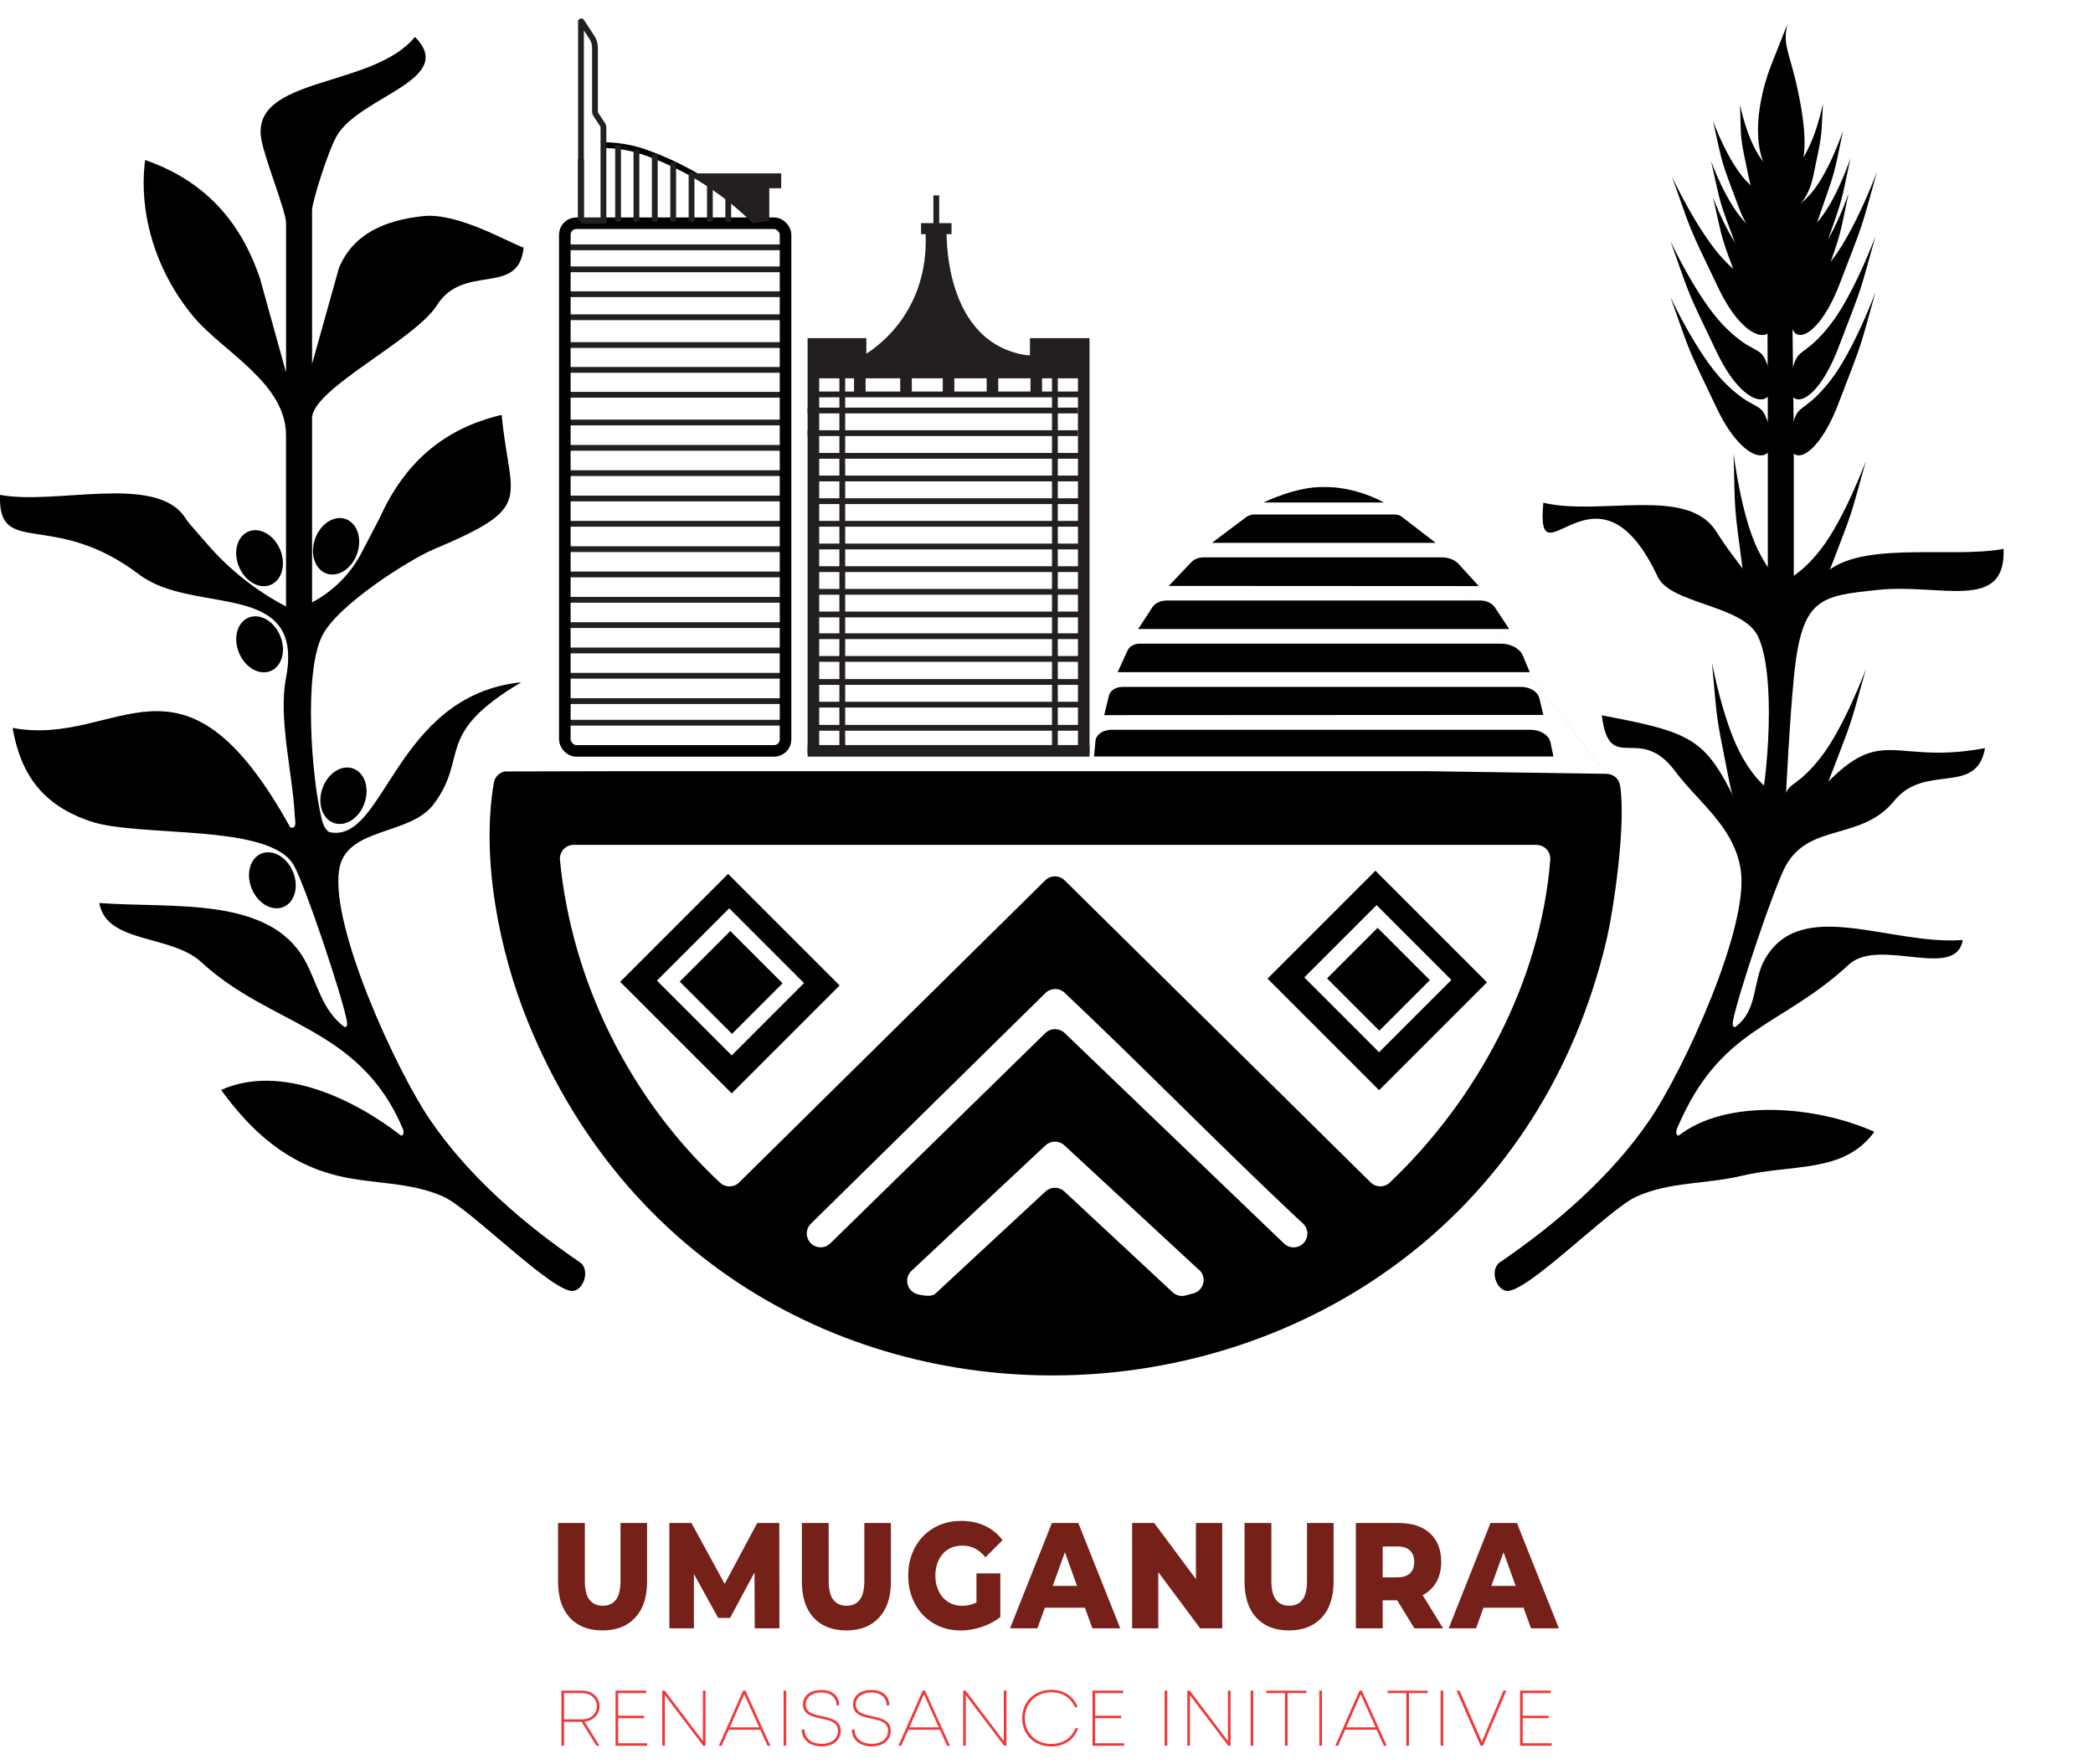<svg viewBox="0 112.717 361.555 304.753" xmlns="http://www.w3.org/2000/svg" style="max-height: 500px" width="361.555" height="304.753"><g id="Layer_1"><path fill="#752018" d="M104.07,394.36c-2.42,0-4.3-.74-5.65-2.21s-2.02-3.55-2.02-6.24v-10.11h4.63v9.96c0,1.54.27,2.65.82,3.33.55.68,1.3,1.01,2.27,1.01s1.72-.34,2.26-1.01.81-1.79.81-3.33v-9.96h4.59v10.11c0,2.69-.68,4.77-2.05,6.24s-3.25,2.21-5.65,2.21Z"/><path fill="#752018" d="M115.63,394v-18.2h3.81l6.76,12.38h-2.01l6.62-12.38h3.81l.02,18.2h-4.26l-.05-11h.73l-4.94,9.2h-2.06l-5.08-9.2h.89v11h-4.26Z"/><path fill="#752018" d="M146.19,394.36c-2.42,0-4.3-.74-5.65-2.21s-2.02-3.55-2.02-6.24v-10.11h4.63v9.96c0,1.54.27,2.65.82,3.33.55.68,1.3,1.01,2.27,1.01s1.72-.34,2.26-1.01.81-1.79.81-3.33v-9.96h4.59v10.11c0,2.69-.68,4.77-2.05,6.24s-3.25,2.21-5.65,2.21Z"/><path fill="#752018" d="M165.92,394.36c-1.31,0-2.51-.23-3.6-.69-1.09-.46-2.04-1.11-2.85-1.95-.81-.84-1.44-1.84-1.9-3-.45-1.16-.68-2.43-.68-3.82s.23-2.66.68-3.82c.45-1.16,1.09-2.16,1.91-3s1.78-1.49,2.89-1.95c1.11-.46,2.33-.69,3.67-.69,1.53,0,2.9.29,4.12.86s2.22,1.4,3.02,2.47l-2.95,2.96c-.56-.69-1.17-1.2-1.81-1.53-.65-.33-1.37-.49-2.16-.49-.7,0-1.34.12-1.92.36-.58.24-1.07.59-1.47,1.05-.41.46-.72,1.01-.95,1.65-.23.64-.34,1.35-.34,2.13s.11,1.46.34,2.11c.23.64.54,1.19.95,1.65.41.46.89.81,1.46,1.07.57.25,1.2.38,1.88.38s1.36-.12,2.01-.38c.66-.25,1.32-.68,1.99-1.29l2.6,3.61c-.95.75-2.04,1.32-3.26,1.72-1.23.4-2.43.6-3.62.6ZM172.8,392.05l-4.12-.68v-6.86h4.12v7.54Z"/><path fill="#752018" d="M174.48,394l7.23-18.2h4.56l7.25,18.2h-4.82l-5.66-15.68h1.83l-5.66,15.68h-4.73ZM178.44,390.44l1.19-3.77h8l1.19,3.77h-10.39Z"/><path fill="#752018" d="M195.57,394v-18.2h3.81l9.01,12.12h-1.8v-12.12h4.54v18.2h-3.81l-9.03-12.12h1.8v12.12h-4.52Z"/><path fill="#752018" d="M222.66,394.36c-2.42,0-4.3-.74-5.65-2.21-1.35-1.47-2.02-3.55-2.02-6.24v-10.11h4.63v9.96c0,1.54.27,2.65.82,3.33.55.68,1.3,1.01,2.27,1.01s1.72-.34,2.26-1.01.81-1.79.81-3.33v-9.96h4.59v10.11c0,2.69-.68,4.77-2.05,6.24s-3.25,2.21-5.65,2.21Z"/><path fill="#752018" d="M234.22,394v-18.2h7.3c2.4,0,4.24.6,5.52,1.79,1.28,1.2,1.92,2.83,1.92,4.91,0,1.4-.29,2.6-.88,3.59-.58.99-1.42,1.75-2.52,2.28-1.09.53-2.39.79-3.88.79h-4.91l2.08-2.18v7.02h-4.63ZM238.85,387.58l-2.08-2.39h4.63c.97,0,1.69-.23,2.18-.7.48-.47.72-1.13.72-1.98s-.24-1.46-.72-1.94c-.48-.48-1.21-.71-2.18-.71h-4.63l2.08-2.37v10.09ZM244.33,394l-4.07-6.63h4.94l4.09,6.63h-4.96Z"/><path fill="#752018" d="M250.25,394l7.23-18.2h4.56l7.25,18.2h-4.82l-5.66-15.68h1.83l-5.66,15.68h-4.73ZM254.21,390.44l1.19-3.77h8l1.19,3.77h-10.39Z"/><path fill="#ee393a" d="M100.98,410.13l2.58,4.15h-.53l-2.56-4.13h-3.03v4.13h-.46v-9.52h3.59c1.74,0,3,1.13,3,2.7,0,1.43-1.07,2.5-2.59,2.66ZM97.44,409.72h3.11c1.5,0,2.55-.95,2.55-2.26s-1.06-2.27-2.55-2.27h-3.11v4.53Z"/><path fill="#ee393a" d="M111.8,413.85v.43h-5.47v-9.52h5.31v.43h-4.85v3.91h4.48v.42h-4.48v4.33h5.01Z"/><path fill="#ee393a" d="M121.88,404.76v9.52h-.4l-6.62-8.73v8.73h-.46v-9.52h.42l6.6,8.71v-8.71h.46Z"/><path fill="#ee393a" d="M131.33,411.52h-5.44l-1.22,2.76h-.49l4.19-9.52h.4l4.31,9.52h-.5l-1.24-2.76ZM126.07,411.1h5.07l-2.57-5.7-2.5,5.7Z"/><path fill="#ee393a" d="M135.36,404.76h.46v9.52h-.46v-9.52Z"/><path fill="#ee393a" d="M138.5,411.48h.47c0,1.5,1.2,2.47,3,2.47,1.64,0,2.79-.9,2.79-2.24,0-1.51-1.39-1.8-2.87-2.11-1.53-.32-3.18-.68-3.18-2.44,0-1.53,1.25-2.51,3.18-2.51s3.08,1.05,3.08,2.65h-.46c0-1.35-1.05-2.22-2.62-2.22s-2.71.81-2.71,2.07c0,1.44,1.4,1.73,2.85,2.04,1.56.34,3.2.69,3.2,2.53,0,1.62-1.36,2.68-3.26,2.68-2.08,0-3.47-1.15-3.47-2.91Z"/><path fill="#ee393a" d="M147.15,411.48h.47c0,1.5,1.2,2.47,3,2.47,1.64,0,2.79-.9,2.79-2.24,0-1.51-1.39-1.8-2.87-2.11-1.53-.32-3.18-.68-3.18-2.44,0-1.53,1.25-2.51,3.18-2.51s3.08,1.05,3.08,2.65h-.46c0-1.35-1.05-2.22-2.62-2.22s-2.71.81-2.71,2.07c0,1.44,1.4,1.73,2.85,2.04,1.56.34,3.2.69,3.2,2.53,0,1.62-1.36,2.68-3.26,2.68-2.08,0-3.47-1.15-3.47-2.91Z"/><path fill="#ee393a" d="M162.35,411.52h-5.44l-1.22,2.76h-.49l4.19-9.52h.4l4.31,9.52h-.5l-1.24-2.76ZM157.1,411.1h5.07l-2.57-5.7-2.5,5.7Z"/><path fill="#ee393a" d="M173.86,404.76v9.52h-.4l-6.62-8.73v8.73h-.46v-9.52h.42l6.6,8.71v-8.71h.46Z"/><path fill="#ee393a" d="M176.58,409.53c0-2.84,2.1-4.91,5.04-4.91,2.17,0,3.87,1.15,4.55,3h-.48c-.66-1.6-2.15-2.57-4.07-2.57-2.65,0-4.57,1.87-4.57,4.47s1.9,4.45,4.57,4.45c1.97,0,3.5-1.02,4.16-2.73h.47c-.67,1.97-2.4,3.17-4.63,3.17-2.95,0-5.04-2.04-5.04-4.89Z"/><path fill="#ee393a" d="M194.19,413.85v.43h-5.47v-9.52h5.31v.43h-4.85v3.91h4.49v.42h-4.49v4.33h5.01Z"/><path fill="#ee393a" d="M201.18,404.76h.46v9.52h-.46v-9.52Z"/><path fill="#ee393a" d="M212.58,404.76v9.52h-.4l-6.62-8.73v8.73h-.46v-9.52h.42l6.6,8.71v-8.71h.46Z"/><path fill="#ee393a" d="M216.04,404.76h.46v9.52h-.46v-9.52Z"/><path fill="#ee393a" d="M225.65,405.19h-3.22v9.09h-.46v-9.09h-3.22v-.42h6.91v.42Z"/><path fill="#ee393a" d="M227.9,404.76h.46v9.52h-.46v-9.52Z"/><path fill="#ee393a" d="M237.81,411.52h-5.44l-1.22,2.76h-.49l4.19-9.52h.4l4.3,9.52h-.5l-1.24-2.76ZM232.56,411.1h5.07l-2.57-5.7-2.5,5.7Z"/><path fill="#ee393a" d="M246.61,405.19h-3.22v9.09h-.46v-9.09h-3.22v-.42h6.91v.42Z"/><path fill="#ee393a" d="M248.86,404.76h.46v9.52h-.46v-9.52Z"/><path fill="#ee393a" d="M260.22,404.76l-4.05,9.52h-.4l-4.15-9.52h.51l3.85,8.83,3.73-8.83h.5Z"/><path fill="#ee393a" d="M268.05,413.85v.43h-5.47v-9.52h5.31v.43h-4.85v3.91h4.49v.42h-4.49v4.33h5.01Z"/></g><g id="Layer_6"><path d="M237.26,195.01,277.53,246.39c1.15.02,2.13.84,2.32,1.97,1.1,6.68-1.13,21.68-2.38,26.93-22.06,92.51-150.54,102.18-186.32,13.83-4.97-12.28-8.07-28.11-5.84-41.21.12-.71.57-1.33,1.21-1.68.31-.17.62-.25.69-.25l21.3-.05h28.45s20.96,0,20.96,0h7.48s26.95,0,26.95,0h53.9l31.29.46ZM265.41,258.66H99.1c-1.42,0-2.51,1.23-2.37,2.65,2.08,21.18,12.19,41.31,27.68,55.73.93.86,2.38.82,3.28-.07l52.87-52.18c.93-.92,2.42-.92,3.35,0l52.85,52.17c.91.9,2.37.93,3.3.05,15.18-14.41,26.07-34.71,27.74-55.75.11-1.39-.98-2.59-2.38-2.59ZM222.72,321.87c-13.1-12.38-25.7-25.28-38.81-37.66-.93-.88-2.4-.86-3.31.04l-40.52,39.85c-1.16,1.14-.86,3.09.6,3.83h0c.91.46,2.01.29,2.74-.42l37.16-36.34c.92-.9,2.39-.91,3.32-.02l37.91,36.38c.73.7,1.82.86,2.72.41h0c1.48-.75,1.76-2.74.55-3.88-.79-.73-1.58-1.45-2.35-2.19ZM207.15,332.11l-23.29-21.55c-.92-.85-2.34-.84-3.25,0l-23.15,21.68c-1.39,1.3-.76,3.61,1.09,4.06,1.31.32,2.58.4,3.08-.16l18.98-17.61c.92-.85,2.33-.85,3.25,0l18.71,17.42c.6.56,1.46.77,2.25.55l1.35-.37c1.8-.49,2.36-2.78.99-4.05Z"/><path d="M309.87,187.9v29.58l2.28-2.2c.86-.83,1.6-1.76,2.35-2.69,5.55-6.87,22.34-3.28,31.61-5.06.43,10.99-10.9,5.93-21.72,7.09-10.03,1.07-13.18,1.27-14.52,15.22-.68,7.13-1.2,16.67-1.53,23.94-.04.82-.41,2.09.77,1.89,15.92-20.69,15.36-10.25,33.79-13.72-1.46,8.36-10.34,2.5-15.68,9.1-5.62,6.94-14.54,3.77-18.7,11.14-1.99,3.53-8.39,22.69-9.14,26.81-.08.43-.19,1.23.38,1.12,4.01-2.94,2.91-7.89,5.13-11.74,6.26-10.88,21.49-2.35,34.16-3.28-1.19,7.06-14.46-.58-19.67,4.24-11.96,11.07-22.25,10.67-29.71,28.4-.18.44-.14,1.26.36,1.11,8.15-6.34,23.57-5.19,33.75-.62-5.27,7.24-14.09,5.5-23.01,7.62-6.06,1.44-12.33.97-18.13,3.59-4.64,2.09-19.09,16.87-22.45,16.26-1.76-.32-2.77-3.42-1.28-4.8,9.8-6.67,19.41-14.94,26.11-24.8,5.82-8.56,17.18-33.22,15.68-43.11-1.13-7.48-7.26-11.59-11.36-17.09-6.21-8.33-11.32.9-12.64-9.61,18.04,3.38,18.18,4.4,25.69,20.16,1.06.18,1.08-1.33,1.27-2.08,1.83-7.31,3.16-25.28,0-31.77-2.64-5.41-15.09-5.52-17.31-10.26-10.55-22.54-21.17,2.22-19.75-12.78,9.79,2.33,24.61-2.81,29.69,4.71.81,1.21,1.58,2.44,2.45,3.61l6.64,8.88v-31.82l-.13-35.93,4.16-.43.45,39.36Z"/><path d="M49.41,177.04l-4.47-16.12c-3.37-10.12-9.75-17.05-19.87-20.56-1.25,9.75,2.24,19.92,8.6,27.34,5,5.83,15.74,11.26,15.74,20.2v29.58h0c-5.13-2.68-9.71-6.3-13.51-10.66l-3.15-3.62c-.31-.36-.57-.75-.83-1.14-5.07-7.54-22.39-2.03-31.91-3.86-.43,10.99,9.15,2.46,24.03,13.76,9.4,7.14,28.69.67,25.36,17.89-1.36,7.04,1.2,16.67,1.53,23.94.04.82.41,2.09-.77,1.89-18.85-34.06-29.56-13.76-47.99-17.22,1.46,8.36,5.46,13.38,13.31,16.09,8.44,2.93,31.12.28,35.28,7.65,1.99,3.53,8.39,22.69,9.14,26.81.08.43.19,1.23-.38,1.12-4.01-2.94-4.76-7.89-6.98-11.74-6.26-10.88-22.71-8.75-35.38-9.68,1.19,7.06,12.42,5.39,17.63,10.22,11.96,11.07,27.36,11.1,34.82,28.82.18.44.14,1.26-.36,1.11-8.15-6.34-20.88-12.43-31.05-7.86,5.27,7.24,11.4,12.74,20.31,14.86,6.06,1.44,12.33.97,18.13,3.59,4.64,2.09,19.09,16.87,22.45,16.26,1.76-.32,2.77-3.42,1.28-4.8-9.8-6.67-19.41-14.94-26.11-24.8-5.82-8.56-17.18-33.22-15.68-43.11,1.13-7.48,12.24-5.87,16.34-11.37,6.21-8.33-.14-11.98,15.13-21.06-21.99,2.29-23.49,28.03-33.16,25.89-.67-.36-1.08-1.33-1.27-2.08-1.83-7.31-3.16-25.28,0-31.77,2.64-5.41,15.24-13.29,19.27-14.99,17.73-7.48,13.19-8.23,11.77-23.24-10.31,2.45-16.89,8.52-21.12,17.91l-3.07,5.89c-1.91,3.67-4.9,6.67-8.56,8.59h0s0-31.82,0-31.82c0-5.05,17.8-13.52,21.55-19.48,4.66-7.41,14.14-1.41,14.99-9.98-2.54-.85-11.35-6.1-17.37-5.44-6.48.72-11.93,2.92-14.5,8.87l-4.67,16.67v-26.58c0-1.38,2.82-10.41,4.32-12.91,4.06-6.79,20.81-9.62,13.45-17.01-7.24,8.94-28.49,6.73-26.53,17.72.63,3.53,4.27,12.39,4.27,14.45v25.83Z"/><path d="M125.77,263.68l-18.64,18.64,19.27,19.27,18.64-18.64-19.27-19.27ZM126.4,295.03l-12.92-12.92,12.49-12.49,12.92,12.92-12.49,12.49Z"/><rect transform="translate(236.7 -6.58) rotate(45)" height="12.35" width="12.77" y="276.25" x="119.91"/><path d="M237.6,263.13l-18.64,18.64,19.27,19.27,18.64-18.64-19.27-19.27ZM238.23,294.48l-12.92-12.92,12.49-12.49,12.92,12.92-12.49,12.49Z"/><rect transform="translate(269.06 -85.82) rotate(45)" height="12.35" width="12.77" y="275.7" x="231.74"/><ellipse transform="translate(-196.34 223.19) rotate(-70.63)" ry="3.85" rx="4.99" cy="250.15" cx="59.34"/><ellipse transform="translate(-98.1 38.39) rotate(-22.59)" ry="4.99" rx="3.85" cy="264.78" cx="47.05"/><ellipse transform="translate(-156.55 193.18) rotate(-70.63)" ry="3.85" rx="4.99" cy="207.07" cx="58.06"/><ellipse transform="translate(-76.9 33.27) rotate(-22.59)" ry="4.99" rx="3.85" cy="209.14" cx="44.84"/><ellipse transform="translate(-82.61 34.41) rotate(-22.59)" ry="4.99" rx="3.85" cy="224.02" cx="44.84"/><path d="M300.59,130.82s1.22,6.51,4.17,10.06,4.83,3.15,5.08,4.67c.93,5.61-6.16,5.53-7.75-2.15-1.6-7.68-1.3-6-1.5-12.58Z"/><path d="M314.9,130.64s-1.26,6.49-3.94,10.11c-2.68,3.62-4.31,3.29-4.57,4.79-.98,5.59,5.2,5.28,6.83-2.38,1.62-7.67,1.32-6,1.69-12.52Z"/><path d="M295.9,133.58s2.75,7.67,6.3,10.94c3.55,3.27,5.14,2.02,5.75,3.82,2.26,6.66-4.13,9.39-7.51.4-3.38-8.99-2.69-7-4.54-15.17Z"/><path d="M295.59,140.59s2.75,7.67,6.3,10.94,5.14,2.02,5.75,3.82c2.26,6.66-4.13,9.39-7.51.4-3.38-8.99-2.69-7-4.54-15.17Z"/><path d="M295.91,146.79s2.75,7.67,6.3,10.94,5.14,2.02,5.75,3.82c2.26,6.66-4.13,9.39-7.51.4-3.38-8.99-2.69-7-4.54-15.17Z"/><path d="M318.38,135.3s-2.56,7.68-5.86,11.18-4.77,2.43-5.33,4.23c-2.11,6.66,3.81,8.73,6.96-.3,3.15-9.02,2.51-7.03,4.23-15.11Z"/><path d="M319.65,140.06s-2.56,7.68-5.86,11.18c-3.3,3.5-4.77,2.43-5.33,4.23-2.11,6.66,3.81,8.73,6.96-.3,3.15-9.02,2.51-7.03,4.23-15.11Z"/><path d="M319.34,146.1s-2.56,7.68-5.86,11.18-4.77,2.43-5.33,4.23c-2.11,6.66,3.81,8.73,6.96-.3,3.15-9.02,2.51-7.03,4.23-15.11Z"/><path d="M288.87,143.34s4.55,9.78,9.15,14.5c4.61,4.71,6.15,3.58,7.17,5.86,3.81,8.47-2.82,10.3-8.34-1.21-5.51-11.51-4.36-8.98-7.99-19.15Z"/><path d="M324.2,142.51s-3.71,9.92-7.68,15.05c-3.98,5.13-5.42,4.28-6.25,6.6-3.09,8.57,3,9.32,7.51-2.37,4.51-11.69,3.57-9.13,6.43-19.28Z"/><path d="M288.61,164.14s4.55,9.78,9.15,14.5c4.61,4.71,6.15,3.58,7.17,5.86,3.81,8.47-2.82,10.3-8.34-1.21-5.51-11.51-4.36-8.98-7.99-19.15Z"/><path d="M323.94,163.31s-3.71,9.92-7.68,15.05c-3.98,5.13-5.42,4.28-6.25,6.6-3.09,8.57,3,9.32,7.51-2.37,4.51-11.69,3.57-9.13,6.43-19.28Z"/><path d="M299.47,191.08s1.29,10.71,4.2,16.62c2.92,5.91,4.73,5.31,5,7.8.99,9.23-5.88,8.91-7.55-3.74-1.67-12.65-1.36-9.89-1.65-20.68Z"/><path d="M322.29,192.45s-3.71,9.92-7.68,15.05c-3.98,5.13-5.42,4.28-6.25,6.6-3.09,8.57,3,9.32,7.51-2.37,4.51-11.69,3.57-9.13,6.43-19.28Z"/><path d="M295.75,227.27s1.98,10.61,5.27,16.31c3.29,5.71,5.07,4.99,5.5,7.46,1.59,9.15-5.29,9.28-7.78-3.24-2.49-12.51-2-9.78-3-20.53Z"/><path d="M322.29,228.39s-3.71,9.92-7.68,15.05c-3.98,5.13-5.42,4.28-6.25,6.6-3.09,8.57,3,9.32,7.51-2.37,4.51-11.69,3.57-9.13,6.43-19.28Z"/><path d="M288.61,154.47s4.55,9.78,9.15,14.5c4.61,4.71,6.15,3.58,7.17,5.86,3.81,8.47-2.82,10.3-8.34-1.21-5.51-11.51-4.36-8.98-7.99-19.15Z"/><path d="M323.94,153.64s-3.71,9.92-7.68,15.05c-3.98,5.13-5.42,4.28-6.25,6.6-3.09,8.57,3,9.32,7.51-2.37,4.51-11.69,3.57-9.13,6.43-19.28Z"/><path d="M305.86,124.25s-3.29,8.02-1.78,14.76c1.51,6.74,6.1,4.47,6.1,4.47,0,0,2.65-2.13,1.01-11.86-1.64-9.72-3.44-10.5-2.42-14.77l-2.92,7.41Z"/></g><g id="Layer_10"><path d="M188.99,243.4h79.36l-.52-2.45c-.26-1.25-1.74-2.17-3.46-2.17h-72.34c-1.47,0-2.69.83-2.79,1.91l-.25,2.72Z"/><path d="M190.73,236.25l75.88-.04-.7-2.88c-.27-1.13-1.61-1.96-3.17-1.96h-68.79c-1.17,0-2.17.62-2.38,1.47l-.83,3.42Z"/><path d="M193.08,228.83h71.18l-1.19-2.84c-.52-1.25-2.07-2.09-3.83-2.09h-62.28c-.98,0-1.85.46-2.17,1.16l-1.72,3.78Z"/><path d="M196.62,221.38h64.09l-2.48-3.75c-.48-.72-1.46-1.18-2.54-1.18h-54.12c-1.07,0-2.04.45-2.5,1.16l-2.45,3.76Z"/><path d="M201.88,213.93l53.57.03-3.47-3.81c-.66-.72-1.75-1.15-2.92-1.15h-41.14c-.84,0-1.62.3-2.1.81l-3.93,4.12Z"/><path d="M209.34,206.49h38.66l-5.86-4.52c-.31-.24-.74-.38-1.19-.38h-24.24c-.53,0-1.05.16-1.42.44l-5.94,4.46Z"/><path d="M239.08,199.52h-20.82s5.79-2.83,10.41-2.66c0,0,4.82-.33,10.41,2.66Z"/></g><g id="Layer_9"><line stroke-width="2" stroke-miterlimit="10" stroke="#231f20" fill="#fff" y2="242.42" x2="188.21" y1="242.42" x1="139.51"/><rect fill="#231f20" height="1.91" width="5.26" y="151.26" x="159.11"/><path fill="#231f20" d="M163.53,152.21s-.95,20.26,14.5,21.96l-29.5.3s12.41-6,11.33-22.26h3.67Z"/><line stroke-miterlimit="10" stroke="#231f20" fill="none" y2="146.47" x2="161.74" y1="152.21" x1="161.74"/><line stroke-miterlimit="10" stroke="#231f20" fill="none" y2="242.93" x2="145.5" y1="176.55" x1="145.5"/><line stroke-miterlimit="10" stroke="#231f20" fill="none" y2="242.93" x2="182.23" y1="176.55" x1="182.23"/><line stroke-width="2" stroke-miterlimit="10" stroke="#231f20" fill="none" y2="176.93" x2="156.51" y1="181.23" x1="156.51"/><line stroke-width="2" stroke-miterlimit="10" stroke="#231f20" fill="none" y2="176.93" x2="163.86" y1="181.23" x1="163.86"/><line stroke-width="2" stroke-miterlimit="10" stroke="#231f20" fill="none" y2="176.93" x2="171.44" y1="181.23" x1="171.44"/><line stroke-width="2" stroke-miterlimit="10" stroke="#231f20" fill="none" y2="176.55" x2="179.01" y1="180.85" x1="179.01"/><line stroke-width="2" stroke-miterlimit="10" stroke="#231f20" fill="none" y2="176.93" x2="148.53" y1="181.23" x1="148.53"/><line stroke-miterlimit="10" stroke="#231f20" fill="#fff" y2="187.54" x2="186.21" y1="187.54" x1="139.51"/><line stroke-miterlimit="10" stroke="#231f20" fill="#fff" y2="183.63" x2="186.21" y1="183.63" x1="139.51"/><line stroke-miterlimit="10" stroke="#231f20" fill="#fff" y2="195.37" x2="186.72" y1="195.37" x1="140.02"/><line stroke-miterlimit="10" stroke="#231f20" fill="#fff" y2="191.46" x2="186.72" y1="191.46" x1="140.02"/><line stroke-miterlimit="10" stroke="#231f20" fill="#fff" y2="203.2" x2="186.72" y1="203.2" x1="140.02"/><line stroke-miterlimit="10" stroke="#231f20" fill="#fff" y2="199.29" x2="186.72" y1="199.29" x1="140.02"/><line stroke-miterlimit="10" stroke="#231f20" fill="#fff" y2="211.03" x2="186.72" y1="211.03" x1="140.02"/><line stroke-miterlimit="10" stroke="#231f20" fill="#fff" y2="207.12" x2="186.72" y1="207.12" x1="140.02"/><line stroke-miterlimit="10" stroke="#231f20" fill="#fff" y2="218.86" x2="187.6" y1="218.86" x1="140.89"/><line stroke-miterlimit="10" stroke="#231f20" fill="#fff" y2="214.95" x2="187.6" y1="214.95" x1="140.89"/><line stroke-miterlimit="10" stroke="#231f20" fill="#fff" y2="226.54" x2="187.6" y1="226.54" x1="140.89"/><line stroke-miterlimit="10" stroke="#231f20" fill="#fff" y2="222.62" x2="187.6" y1="222.62" x1="140.89"/><line stroke-miterlimit="10" stroke="#231f20" fill="#fff" y2="234.44" x2="187.6" y1="234.44" x1="140.89"/><line stroke-miterlimit="10" stroke="#231f20" fill="#fff" y2="230.52" x2="187.6" y1="230.52" x1="140.89"/><line stroke-miterlimit="10" stroke="#231f20" fill="#fff" y2="238.44" x2="187.6" y1="238.44" x1="140.89"/><line stroke-miterlimit="10" stroke="#231f20" fill="#fff" y2="180.85" x2="187.21" y1="180.85" x1="140.51"/><polyline fill="#231f20" points="140.51 178.07 187.21 178.07 187.21 172.13 178.92 172.13 178.92 175.12 148.66 175.12 148.66 172.13 140.51 172.13 140.51 178.07"/><polyline stroke-width="2" stroke-miterlimit="10" stroke="#231f20" fill="none" points="140.51 242.93 140.51 172.13 148.66 172.13 148.66 175.12 178.92 175.12 178.92 172.13 187.21 172.13 187.21 242.93"/><path stroke-miterlimit="10" stroke="#000" fill="none" d="M104.25,137.79c1.99,0,4.59.35,6.73,1.08,5.73,1.95,13.48,5.84,19.88,12.4h-30.51"/><line stroke-miterlimit="10" stroke="#000" fill="none" y2="140.2" x2="100.36" y1="151.28" x1="100.36"/><line stroke-miterlimit="10" stroke="#231f20" fill="#fff" y2="155.44" x2="135.7" y1="155.44" x1="97.57"/><line stroke-miterlimit="10" stroke="#231f20" fill="#fff" y2="159.24" x2="135.7" y1="159.24" x1="97.57"/><line stroke-miterlimit="10" stroke="#231f20" fill="#fff" y2="163.54" x2="135.7" y1="163.54" x1="97.57"/><line stroke-miterlimit="10" stroke="#231f20" fill="#fff" y2="167.52" x2="135.7" y1="167.52" x1="97.57"/><line stroke-miterlimit="10" stroke="#231f20" fill="#fff" y2="172.32" x2="135.7" y1="172.32" x1="97.57"/><line stroke-miterlimit="10" stroke="#231f20" fill="#fff" y2="176.61" x2="135.7" y1="176.61" x1="97.57"/><line stroke-miterlimit="10" stroke="#231f20" fill="#fff" y2="180.91" x2="135.7" y1="180.91" x1="97.57"/><line stroke-miterlimit="10" stroke="#231f20" fill="#fff" y2="185.7" x2="135.7" y1="185.7" x1="97.57"/><line stroke-miterlimit="10" stroke="#231f20" fill="#fff" y2="190.08" x2="135.7" y1="190.08" x1="97.57"/><line stroke-miterlimit="10" stroke="#231f20" fill="#fff" y2="194.45" x2="135.7" y1="194.45" x1="97.57"/><line stroke-miterlimit="10" stroke="#231f20" fill="#fff" y2="198.83" x2="135.7" y1="198.83" x1="97.57"/><line stroke-miterlimit="10" stroke="#231f20" fill="#fff" y2="203.2" x2="135.7" y1="203.2" x1="97.57"/><line stroke-miterlimit="10" stroke="#231f20" fill="#fff" y2="207.58" x2="135.7" y1="207.58" x1="97.57"/><line stroke-miterlimit="10" stroke="#231f20" fill="#fff" y2="211.95" x2="135.7" y1="211.95" x1="97.57"/><line stroke-miterlimit="10" stroke="#231f20" fill="#fff" y2="216.33" x2="135.7" y1="216.33" x1="97.57"/><line stroke-miterlimit="10" stroke="#231f20" fill="#fff" y2="220.7" x2="135.7" y1="220.7" x1="97.57"/><line stroke-miterlimit="10" stroke="#231f20" fill="#fff" y2="225.08" x2="135.7" y1="225.08" x1="97.57"/><line stroke-miterlimit="10" stroke="#231f20" fill="#fff" y2="229.45" x2="135.7" y1="229.45" x1="97.57"/><line stroke-miterlimit="10" stroke="#231f20" fill="#fff" y2="233.83" x2="135.7" y1="233.83" x1="97.57"/><line stroke-miterlimit="10" stroke="#231f20" fill="#fff" y2="237.56" x2="135.7" y1="237.56" x1="97.57"/><rect stroke-width="2" stroke-miterlimit="10" stroke="#000" fill="none" ry="1.98" rx="1.98" height="91.15" width="38.13" y="151.28" x="97.57"/><path fill="#231f20" d="M132.89,150.85v-5.61h2.06v-2.58h-16.32s6.59,3.66,11.38,8.62l2.88-.43Z"/><line stroke-miterlimit="10" stroke="#231f20" fill="#fff" y2="151.02" x2="106.77" y1="137.79" x1="106.77"/><line stroke-miterlimit="10" stroke="#231f20" fill="#fff" y2="151.02" x2="109.94" y1="138.58" x1="109.94"/><line stroke-miterlimit="10" stroke="#231f20" fill="#fff" y2="151.02" x2="113.11" y1="139.39" x1="113.11"/><line stroke-miterlimit="10" stroke="#231f20" fill="#fff" y2="151.02" x2="116.29" y1="140.76" x1="116.29"/><line stroke-miterlimit="10" stroke="#231f20" fill="#fff" y2="151.02" x2="119.46" y1="142.48" x1="119.46"/><line stroke-miterlimit="10" stroke="#231f20" fill="#fff" y2="151.02" x2="122.63" y1="143.48" x1="122.63"/><line stroke-miterlimit="10" stroke="#231f20" fill="#fff" y2="151.02" x2="125.8" y1="146.16" x1="125.8"/><path stroke-miterlimit="10" stroke="#231f20" fill="none" d="M100.36,150.82v-34.39s.06-.06.08-.02l1.81,2.77c.35.53.53,1.15.53,1.78v11.06c0,.15.04.29.12.42l1.21,1.84c.09.13.13.28.13.44v16.1h-3.89Z"/></g></svg>